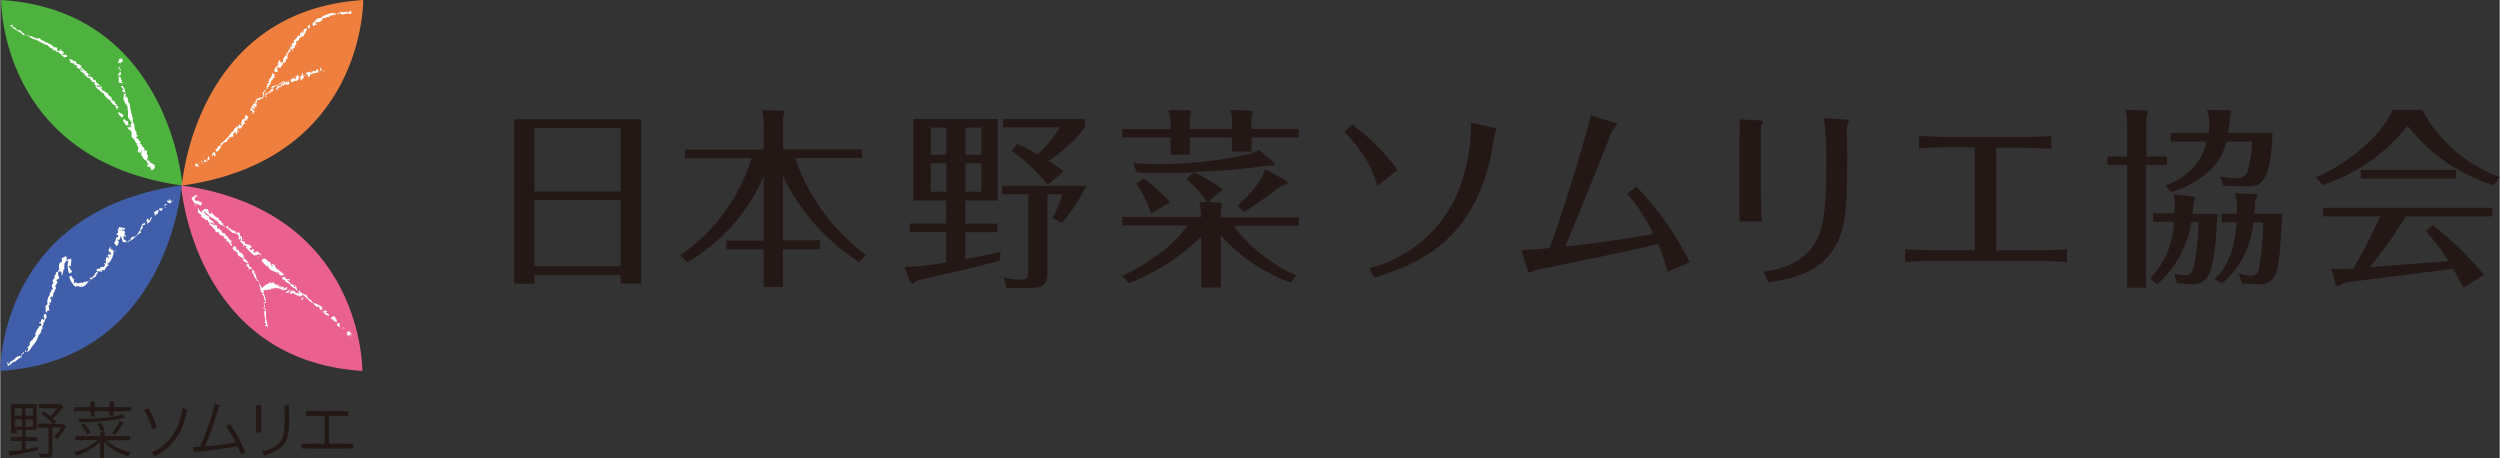 <svg xmlns="http://www.w3.org/2000/svg" width="93.35mm" height="17.12mm" viewBox="0 0 264.61 48.54"><rect x="0" y="0" width="264.61" height="48.54" fill="#333333" stroke="none"/><defs><clipPath id="a" transform="translate(-39.33 -464.61)"><path fill="none" d="M38 463.33h268.67V514H38z"/></clipPath></defs><title>logo_n1</title><g clip-path="url(#a)"><path d="M65.67 20.27h-9.12v-6.72h9.12v6.72zM54.4 12.63v17.41h2.15v-.93h9.12v.91h2.17V12.63H54.4zm11.27 15.56h-9.12v-7h9.12v7zM90.94 27.74a22 22 0 0 1-8.08-9.1v6.8h3.92v.95h-3.92v4h-2.05v-4h-3.94v-.91h3.94V18.7a19.64 19.64 0 0 1-8.06 9.06l-.77-.73a19.54 19.54 0 0 0 7.56-10.28h-7.07v-.91h8.35v-2.45a5.61 5.61 0 0 0-.16-1.73l2.13.06a.21.21 0 0 1 .2.22 1.7 1.7 0 0 1-.12.51v3.37h8.37v.91h-7.09a21.13 21.13 0 0 0 7.5 10.24zM102.19 16.39v-2.88h1.67v2.88h-1.67zm0 4.83h3.41v-8.63h-8.93v8.63h3.47v2.44h-3.86v.91h3.86v3.21a29.85 29.85 0 0 1-4.39.49l.53 1.5a.4.4 0 0 0 .24.26.55.55 0 0 0 .39-.28c.39-.1 6.52-1.5 8.88-2.15l.12-.93c-.71.16-1.62.39-3.74.75v-2.84h3.39v-.91h-3.39v-2.44zm-3.68-4.83v-2.88h1.65v2.88h-1.65zm1.65.91v3h-1.65v-3h1.65zm3.7 0v3h-1.67v-3h1.67zm8.73.83c-.41-.3-.87-.63-1.6-1.1a15.65 15.65 0 0 0 3.84-3.55v-.89h-8.66v.89h6a12.87 12.87 0 0 1-2.34 2.86c-.77-.43-1.36-.73-2.19-1.12l-.55.75a18.52 18.52 0 0 1 3.8 3.6zm-1.75 2.44h1.6a11.71 11.71 0 0 1-1.06 2.52l1 .49a16.94 16.94 0 0 0 2.58-3.9h-8.9v.89h2.78v8.1c0 .63-.08.93-.73.93a6.34 6.34 0 0 1-1.87-.24l.26 1.12h2.36c1.56 0 2-.32 2-1.71v-8.21zM129.13 21.48a.22.22 0 0 1 .22.18 3.82 3.82 0 0 1-.14.45V23h8.27v.91h-6.95a17.77 17.77 0 0 0 6.68 5.26l-.61.73a17.77 17.77 0 0 1-7.39-5v5.54h-2.07v-5.38a23 23 0 0 1-7.64 4.92l-.73-.75a23.71 23.71 0 0 0 4.41-2.74 12.34 12.34 0 0 0 2.5-2.62h-6.91v-.91h8.37a10 10 0 0 0-.2-1.56h.81a10.79 10.79 0 0 0-2.15-2.42l.71-.73c-2.92.12-4.83.08-6 0l-.39-1c.63.06 1.62.12 3 .12a42.22 42.22 0 0 0 9-1 3.61 3.61 0 0 0 1.34-.51l1.6 1.36a.18.18 0 0 1 .1.14s0 .18-.35.18a2.09 2.09 0 0 1-.39 0 68.32 68.32 0 0 1-7.9.65 23.48 23.48 0 0 1 3.11 1.85l-1.5 1.32zm-5.24-8.57a6.89 6.89 0 0 0-.22-1.24h2.15a.25.25 0 0 1 .24.16 2.25 2.25 0 0 1-.12.55v1.28h4.45v-.93a3.87 3.87 0 0 0-.16-1.1l2.13.08c.08 0 .26 0 .26.12a4.6 4.6 0 0 1-.16.57v1.26h5v.89h-5v1.5h-2.07v-1.5h-4.45v1.84h-2.05v-1.83h-5.12v-.89h5.12v-.79zm-2.05 9.71a12.63 12.63 0 0 0-1.58-3.19l.79-.55a23.16 23.16 0 0 1 2.8 2.52zm14.34-3.47a.34.34 0 0 1 .12.18c0 .12 0 .14-.41.28a1.51 1.51 0 0 0-.51.26c-1.48 1.1-1.67 1.22-3.35 2.36a2.8 2.8 0 0 0-.3.2l-.73-.63c1.38-1.38 2.64-2.68 2.88-3.9zM143.14 13.2a24.16 24.16 0 0 1 2.36 2 20.93 20.93 0 0 1 2.42 2.8l-2.13 1.69a11.06 11.06 0 0 0-1.38-3.09 16.11 16.11 0 0 0-2.11-2.66zm1.79 15.19a13.86 13.86 0 0 0 9.06-7.31 18.38 18.38 0 0 0 1.69-8.1l2.4.53a.49.49 0 0 1 .35.18 1.66 1.66 0 0 1-.14.26c-.08.1-.47 2.54-.57 3-1.81 7.41-6 10.58-12.25 12.45zM176.51 28.78a19.42 19.42 0 0 0-1-2.95c-3.62.85-7.25 1.6-10.91 2.34-.89.18-2 .41-2.21.47a2.12 2.12 0 0 1-.51.2.22.22 0 0 1-.14-.12c-.06-.1-.61-2-.71-2.28.61 0 1.28 0 3-.18 1.24-3.35 3.6-10.95 4.37-14.06l2.42.77a.51.51 0 0 1 .35.2.29.29 0 0 1-.12.18 2 2 0 0 0-.67 1.18c-1.54 3.88-3.11 7.72-4.69 11.58 4.71-.53 7.92-1.08 9.3-1.36a18.88 18.88 0 0 0-2.76-4.25l1-.73a32.07 32.07 0 0 1 5.63 8zM184.17 14.13c0-.12 0-1.16-.06-1.5l2.15.12a.52.52 0 0 1 .39.14c0 .08-.24.47-.26.57v6.72c0 .59.06 2.64.1 3.27h-2.36v-9.29zm2.5 14.65c1.5-.24 4.65-.75 5.91-4 .73-1.91.73-5.22.73-7.9a31.13 31.13 0 0 0-.24-4.37l2.32.14a.37.37 0 0 1 .32.14c0 .08-.16.43-.18.53-.06.26 0 2.36 0 2.74 0 5.48 0 8.45-1.71 10.71s-4.18 2.7-6.62 3.13zM209.03 15.59h-2.6q-1.65 0-3.29.12v-1.32c1.14.08 3 .12 3.29.12h7.43s1.91 0 3.29-.12v1.36c-1.24-.08-3.29-.12-3.31-.12h-2.54V26.5h4.27c.06 0 1.75 0 3.23-.12v1.36c-.91-.08-3-.12-3.21-.12h-10.74s-1.67 0-3.19.12v-1.36c.91.08 3 .12 3.17.12h4.2V15.59zM229.37 16.57v.89h-2.2v13h-2v-13h-2.09v-.89h2.09v-3.39a9.78 9.78 0 0 0-.16-1.56l2.05.06c.12 0 .3 0 .3.18a2.19 2.19 0 0 1-.16.53v4.18h2.19zm2.68 4.21l.22.06a.2.2 0 0 1 .12.16.92.92 0 0 1-.18.34c0 .2-.1 1.12-.12 1.3h2.64c-.08 1.54-.22 4.79-.83 6.26a1.92 1.92 0 0 1-2.13 1.18l-1.34-.08-.26-1a6 6 0 0 0 1.16.14c.35 0 .63-.1.87-.85a23.11 23.11 0 0 0 .51-4.77h-.75a10.92 10.92 0 0 1-3.62 6.58l-.75-.61a9.09 9.09 0 0 0 2.54-6h-2.21v-.91h2.28v-1a3 3 0 0 0-.14-1zm3.88-9.12c.24.08.26.08.26.18a2.11 2.11 0 0 1-.14.43c0 .49-.06.91-.2 1.79h4.71c-.22 5.65-1.4 5.73-2.95 5.67l-2.27-.06-.35-1a8.25 8.25 0 0 0 1.71.18 1.1 1.1 0 0 0 1.3-1.06 12.47 12.47 0 0 0 .41-2.8h-2.74a6.07 6.07 0 0 1-1.83 3.13 10 10 0 0 1-4 2.21l-.65-.67c3.49-1.34 4.08-3.51 4.39-4.67h-3.8v-.91h4a7 7 0 0 0 .08-1 4.18 4.18 0 0 0-.24-1.44zm-1.5 17.88c1.69-1.58 2.13-3.68 2.32-6h-1.58v-.91h1.62a8.59 8.59 0 0 0-.18-2.17l2 .08c.08 0 .35 0 .35.2a.88.88 0 0 1-.22.41c0 .33-.08 1.14-.1 1.48h2.95c-.24 4.43-.35 6.09-1 6.91a2 2 0 0 1-1.79.53l-1.46-.06-.37-1.06a5 5 0 0 0 1.3.24.79.79 0 0 0 .85-.77 30.47 30.47 0 0 0 .45-4.87h-1.06a9.31 9.31 0 0 1-3.31 6.46zM257.54 23.82a36.73 36.73 0 0 1 5.4 5.26l-2.17 1.38c-.53-1-.79-1.46-1.1-2-5.22.67-5.79.75-10.93 1.38l-.51.08a4.82 4.82 0 0 1-.77.34.38.38 0 0 1-.2-.14l-.49-1.69a6.06 6.06 0 0 0 1.16.06c.47 0 .69 0 1.2-.06a53.48 53.48 0 0 0 2.8-5.52h-6V22h17.9v.91h-9.16a50.18 50.18 0 0 1-3.82 5.38l8.35-.65a22.89 22.89 0 0 0-2.42-3.17zm-1.14-12.19a15.26 15.26 0 0 0 8.21 7.11l-.65.87a18.51 18.51 0 0 1-9.1-6.3 19 19 0 0 1-9 6.28l-.69-.81c3.6-1.6 6.87-4.43 8.14-7.15h3zm3.56 6.36v.91H249.9v-.91h10.06zM6.67 43.1l-.32.38a6 6 0 0 1-.8.83l.37.34-.25.24h.56a3.26 3.26 0 0 0 .5 0l.22.27a6.39 6.39 0 0 1-.94 1.32 1.31 1.31 0 0 0-.33-.23 3.78 3.78 0 0 0 .77-1h-.93v2.68c0 .38-.16.49-.71.49h-.62a1.65 1.65 0 0 0-.1-.45 4.72 4.72 0 0 0 .76.09c.21 0 .26 0 .26-.15v-2.63h-.56a3.83 3.83 0 0 0-.57 0v-.44a3.2 3.2 0 0 0 .57 0h1.06a6 6 0 0 0-1.29-1l.26-.28c.34.23.47.33.7.51a5.67 5.67 0 0 0 .82-.85H4.67a3.49 3.49 0 0 0-.57 0v-.44a3.33 3.33 0 0 0 .6 0h1.23a2.58 2.58 0 0 0 .5 0zm-4 2.09h.79v-.8h-.79v.84zm0-1.19h.79v-.79h-.79V44zm-1.14 1.19h.76v-.8h-.76v.84zm0-.84V44h.76v-.79h-.76V44zm0-.79l.22 2.32a4.32 4.32 0 0 0-.61 0 5.61 5.61 0 0 0 0-.63v-1.86a5.24 5.24 0 0 0 0-.61 5.17 5.17 0 0 0 .62 0h1.49a3.92 3.92 0 0 0 .6 0v2.12a6 6 0 0 0 0 .62 4 4 0 0 0-.59 0h-.59v.75h.67a3.2 3.2 0 0 0 .58 0v.43a3.39 3.39 0 0 0-.58 0h-.67v.88c.42-.08.68-.13 1.29-.27v.36c-1 .23-1.57.34-2.46.48a4.65 4.65 0 0 0-.51.11l-.1-.47a8.25 8.25 0 0 0 1.39-.15v-.94h-.61a3.38 3.38 0 0 0-.58 0v-.43a3.11 3.11 0 0 0 .58 0h.67v-.75h-.59zM13.04 44.74a8.55 8.55 0 0 1-.9 1.32l-.34-.18a4.61 4.61 0 0 0 .84-1.33zm-2.45 0a4.6 4.6 0 0 1 .49.82l-.36.17a3.09 3.09 0 0 0-.48-.85zM9.2 46.01a3.25 3.25 0 0 0-.67-1l.36-.17a4.55 4.55 0 0 1 .66.95zm4-1.79a15.15 15.15 0 0 1-2.05.34 25.22 25.22 0 0 1-2.75.15 1.16 1.16 0 0 0-.19-.38c1.21 0 2 0 2.7-.1a8.46 8.46 0 0 0 2-.37zm-3.66-1.29a2.67 2.67 0 0 0 0-.42h.48a2.63 2.63 0 0 0 0 .42v.17h1.55v-.17a3.15 3.15 0 0 0 0-.42h.47a2.45 2.45 0 0 0 0 .42v.17h1.06a5.76 5.76 0 0 0 .74 0v.44a5.08 5.08 0 0 0-.74 0h-1.12v.05a2.82 2.82 0 0 0 0 .41h-.44a2.59 2.59 0 0 0 0-.41v-.05H10v.15a2.91 2.91 0 0 0 0 .41h-.44a2.52 2.52 0 0 0 0-.41v-.15h-1a5.07 5.07 0 0 0-.74 0v-.44a5.7 5.7 0 0 0 .74 0h1v-.17zm-.87 3.68a6 6 0 0 0-.73 0v-.44a5.73 5.73 0 0 0 .74 0h1.91a2.25 2.25 0 0 0 0-.43h.47a1.9 1.9 0 0 0 0 .43H13a5.88 5.88 0 0 0 .75 0v.44a6.21 6.21 0 0 0-.75 0h-1.78a5.65 5.65 0 0 0 2.62 1.29 1.71 1.71 0 0 0-.27.4 6.49 6.49 0 0 1-1.58-.69 5.2 5.2 0 0 1-1-.81v1.02a3.61 3.61 0 0 0 0 .7h-.44a4.07 4.07 0 0 0 0-.7v-.43-.62a4.67 4.67 0 0 1-1 .81 6.48 6.48 0 0 1-1.49.66 1.19 1.19 0 0 0-.29-.38 5.7 5.7 0 0 0 2.55-1.28H8.67zM19.81 43.39a3.7 3.7 0 0 0-.17.63 6.57 6.57 0 0 1-1.52 3 5.85 5.85 0 0 1-1.77 1.29 1.12 1.12 0 0 0-.35-.4 4.89 4.89 0 0 0 1.75-1.21 6 6 0 0 0 1.43-2.94 3.1 3.1 0 0 0 .08-.55zm-4.14-.16a8.07 8.07 0 0 1 .89 2l-.49.21a7.59 7.59 0 0 0-.87-2.06zM23.24 42.89a2.59 2.59 0 0 0-.18.48 36.8 36.8 0 0 1-1.39 3.89c.88-.06 2.45-.27 3.23-.42a12.8 12.8 0 0 0-1-1.72l.41-.23a17.22 17.22 0 0 1 1.65 3l-.46.25a8.84 8.84 0 0 0-.39-.9 40.44 40.44 0 0 1-4.08.55l-.56.07-.07-.55h.75a25 25 0 0 0 1-2.63 12.55 12.55 0 0 0 .53-1.91zM30.57 42.9a2.87 2.87 0 0 0 0 .58v.79a7.49 7.49 0 0 1-.17 2 2.51 2.51 0 0 1-1.26 1.47 5 5 0 0 1-1.21.48 1.38 1.38 0 0 0-.26-.43 3.92 3.92 0 0 0 1.26-.45 2 2 0 0 0 1.06-1.4 8.24 8.24 0 0 0 .09-1.69v-.76a3.73 3.73 0 0 0 0-.58h.49zm-2.94 0a3.63 3.63 0 0 0 0 .55v1.79a3.47 3.47 0 0 0 0 .55h-.55a4.28 4.28 0 0 0 0-.56v-1.77a4.21 4.21 0 0 0 0-.56h.59zM34.8 46.97h1.78a4.8 4.8 0 0 0 .78 0v.52a6.51 6.51 0 0 0-.77 0h-3.92a6.42 6.42 0 0 0-.77 0v-.52a4.8 4.8 0 0 0 .77 0h1.66v-2.94h-1.18a6.35 6.35 0 0 0-.77 0v-.51a5.13 5.13 0 0 0 .78 0h2.91a5.13 5.13 0 0 0 .78 0v.51a6.37 6.37 0 0 0-.77 0H34.8v2.94z" fill="#231815"/><path d="M.09 0c17.85 1.13 19.2 19.65 19.2 19.65C-.14 16.94.09 0 .09 0" fill="#4eb23e"/><path d="M38.42 0c-17.85 1.13-19.2 19.65-19.2 19.65C38.65 16.94 38.42 0 38.42 0" fill="#ef7f3e"/><path d="M38.33 39.27c-17.85-1.13-19.2-19.65-19.2-19.65 19.42 2.71 19.2 19.65 19.2 19.65" fill="#ea608e"/><path d="M0 39.27c17.85-1.13 19.2-19.65 19.2-19.65C-.23 22.33 0 39.27 0 39.27" fill="#405eaa"/><path fill="#fff" d="M34.5 7.48h-.02l-.01.01.03-.01M34.41 7.39v.06-.05zM34.38 7.49zM34.35 7.5v-.02l-.02.03.02-.01M34.27 7.5zM34.23 7.52l.03-.01.01-.03h.04l-.03-.02-.05.06M34.27 7.5zM34.31 7.51l.01-.01-.01-.01v.02M34.16 7.53l.05-.02-.05-.04-.03.02.03.04M34.09 7.46zM33.95 7.54h.19H34zM33.94 7.51l-.01-.01.01.02v-.01M33.87 7.56h-.07a.08.08 0 0 0-.09 0h.16zM33.93 7.55zM33.77 7.53zM33.79 7.57h-.03l.02.01.01-.01M32.81 7.69H33.12l.4-.06h.15a.36.36 0 0 0 .06 0 1.36 1.36 0 0 0-.25.08.2.2 0 0 1-.16 0H32.91l-.05.05M32.9 7.66l.01-.01h-.01v.01M32.81 7.69zM33.03 7.71h-.01.01M33.05 7.63zM33.28 7.61zM32.86 7.66l-.02.02h-.01l.03-.02M32.33 7.92h.1a.32.32 0 0 1 0-.06l.16-.09s0-.06.05-.07h.08v-.05h-.05a.15.15 0 0 0-.12 0h-.16.05zM32.67 7.75zM32.17 7.94s-.13.07-.09.1l.26-.09h-.09zM32.26 7.9l-.01.01.02-.01h-.01M32.27 7.96zM31.99 7.99l-.03.01h.02l.01-.01M31.82 8.13l.1-.04-.02-.05-.03.04-.06.02.01.03M31.67 8.1a.39.39 0 0 1-.09 0h-.07a.73.73 0 0 0-.11 0h-.13l-.14.07s.06 0 0 0h-.06v.06l.2-.09.34-.12a.22.22 0 0 1 .13 0h-.12M31.76 8.13zM30.91 8.39zM31.82 8.05h-.01v.01l.01-.01M30.76 8.39zM30.36 8.57zM29.43 8.96l-.07.05s-.05 0 0 0h.06l.06-.06V8.9c0 .07.08-.05.14 0l.09-.05a.41.41 0 0 0 .09-.08h.07a.29.29 0 0 0 .08-.06l-.05.06.13-.06.1-.05.11-.05h.1a.07.07 0 0 1 0-.06l-.06.06h.09l.06-.05.22-.1-.07.07a.3.3 0 0 1-.1 0v.05h-.04a.21.21 0 0 1-.08 0v.05h-.4a.1.1 0 0 0-.11.07h-.05a.32.32 0 0 0-.13.08h.09-.09a.52.52 0 0 1-.15.05"/><path fill="#fff" d="M29.84 8.8l-.03-.01.01.02.02-.01M29.82 8.81l-.01.01.01-.01M29.34 9zM29.31 9.02h.01-.01M28.67 9.3s-.07 0 0 .05l.39-.17a.26.26 0 0 0 .14-.08.15.15 0 0 1 .09 0h.06a.15.15 0 0 0 .1-.06h-.09-.06a.43.43 0 0 1-.1 0 .26.26 0 0 0-.16.06H28.83zM28.48 9.4l.01-.03-.02.04.03-.01h-.02M28.2 9.5l.16-.05s.06 0 0 0 0 0-.06.05h-.07a.18.18 0 0 1-.13.06z"/><path fill="#fff" d="M28.19 9.53l.01-.01-.03.01h.02"/><path d="M2.84 3.72a2.21 2.21 0 0 1-.32.07 2.77 2.77 0 0 0-.88-.61.09.09 0 0 0 .07 0 1.78 1.78 0 0 1-.69-.51h.07a.24.24 0 0 0 .25-.05.19.19 0 0 1 0 .15.09.09 0 0 0-.1 0v.05s.07.06.1.07a1.22 1.22 0 0 0 .2 0s.17.22.2.25.33.07.44.14l.05.1a2 2 0 0 0 .34.2.34.34 0 0 0-.05.17.3.3 0 0 0 .18 0 .24.24 0 0 1 .22-.07v.07a.13.13 0 0 1 .12.07.26.26 0 0 1 .15 0 .23.23 0 0 0 0 .1.64.64 0 0 1-.25-.1.23.23 0 0 1 0-.12" fill="#fff" fill-rule="evenodd"/><path d="M2.25 3.39v-.1H2.2v.07h.12zM3.33 3.81a.11.11 0 0 1 .05.07.16.16 0 0 0-.1.15.19.19 0 0 1-.14-.1 1.72 1.72 0 0 0 .19-.12" fill="#fff" fill-rule="evenodd"/><path d="M5.97 5.04h.07a.25.25 0 0 0 0 .15h.13-.15v.2a1.44 1.44 0 0 0 .17 0 .32.32 0 0 0 .15-.07.6.6 0 0 1 0-.1h.12a.58.58 0 0 0 0 .17.43.43 0 0 1 .27.17.21.21 0 0 1 0 .1h-.17a.19.19 0 0 1 0 .15.91.91 0 0 1 .44 0 .52.52 0 0 1 .1.15.33.33 0 0 1-.32.1 1 1 0 0 1-.32-.25.1.1 0 0 0 0-.07.26.26 0 0 1-.2-.1h.05a.74.74 0 0 0-.15-.12.76.76 0 0 0-.19 0 .4.4 0 0 0-.1-.15c-.15-.06-.25 0-.32-.1l.1-.1a.7.7 0 0 1-.61-.37 2.85 2.85 0 0 0-.37-.12c-.3-.15-.62-.35-.93-.49a.83.83 0 0 1-.56-.29.6.6 0 0 1 .51.14c.1 0 .15-.09.22 0a.54.54 0 0 1-.12.07h.15a.27.27 0 0 1 .22-.07 1 1 0 0 0 .39.29v-.07a.68.68 0 0 0 .42.27.18.18 0 0 1 .12 0v.07s.29.11.42.2a3 3 0 0 0 .25.27.14.14 0 0 0 0-.1M7.35 6a.1.1 0 0 1 .09.1v-.07M7.3 6.04zM12.91 6.12v.12a.15.15 0 0 1 0-.12M9.09 7.47a.51.51 0 0 0 0 .22h.13a1.5 1.5 0 0 0 .17.22.32.32 0 0 0 .12-.07v.15a.48.48 0 0 0-.24-.08.73.73 0 0 0 0 .17 1.39 1.39 0 0 1 .42.08.48.48 0 0 1 .15.3.57.57 0 0 1 .22 0c.08.09.09.25.17.34a.9.9 0 0 1 .27.15.08.08 0 0 0-.05.07 3.93 3.93 0 0 0 .34.2v.07a.17.17 0 0 0-.12 0 .14.14 0 0 0 0-.1 2.44 2.44 0 0 1-.32-.12.26.26 0 0 0-.12-.1.34.34 0 0 0 0 .13 2.09 2.09 0 0 1-.27-.15.35.35 0 0 0 0-.24.19.19 0 0 0-.15-.08.12.12 0 0 1-.12.08v-.17c0-.05-.13 0-.17-.1s0 0 .07 0a.77.77 0 0 0-.17-.2c-.19.13-.24-.18-.39-.25a.19.19 0 0 0-.1 0 .3.3 0 0 1 0-.2c-.2 0-.24-.21-.44-.24v-.2a2.17 2.17 0 0 1-.42-.25l.07-.2a.89.89 0 0 1-.31 0v-.07s.12 0 .05-.05 0 0-.08-.07a.72.72 0 0 1-.39-.1.54.54 0 0 1 0-.22h-.12V6.3a.4.4 0 0 1 .24 0 1.92 1.92 0 0 0 .49.22c0 .33.27.23.47.37l.12.17a.31.31 0 0 1-.17.17 2.8 2.8 0 0 0 .34.35v-.07a1.08 1.08 0 0 1-.24-.32h.07a.11.11 0 0 1 .07 0 1.19 1.19 0 0 0 .51.44M12.47 6.68v-.2h.12a.09.09 0 0 0 0-.07.16.16 0 0 1 0-.18H12.74s0-.05.07-.08a.92.92 0 0 1 .17.35.68.68 0 0 0-.27.17v.05a.21.21 0 0 1-.07-.07.28.28 0 0 1-.12 0M12.67 6.39v.07-.07zM12.67 6.85c.1 0 .12 0 .15.1l-.1-.1M12.67 6.98c.06 0 0 0 0 0M12.59 7.32h-.07a1 1 0 0 1 0-.17.5.5 0 0 1 .14-.1.77.77 0 0 0-.05.24" fill="#fff" fill-rule="evenodd"/><path d="M12.59 7.32a.24.24 0 0 1 .2.05.17.17 0 0 1 0 .1.28.28 0 0 1-.2-.17M12.67 7.54a.66.66 0 0 1 .12.32.26.26 0 0 1-.27.12 1.36 1.36 0 0 0-.07-.17c.18 0 .17-.12.22-.27M12.59 8.1h.1a1.53 1.53 0 0 0 .17.39c-.05-.08 0-.09-.12-.12a.37.37 0 0 1 .15.22.11.11 0 0 0-.12 0 .49.49 0 0 1 .22.24 2.78 2.78 0 0 0-.39-.08l-.07-.1a2.64 2.64 0 0 0 0-.46h.07v-.05a.11.11 0 0 1-.1-.1h.07M12.98 8.98h.07V8.9M13.01 9.5v-.11a.38.38 0 0 1-.22-.25.29.29 0 0 1 .17-.05 2.86 2.86 0 0 0 .22.37.68.68 0 0 1 0 .22c.05.06.1 0 .08.1h-.08V9.7a.42.42 0 0 1 0 .08c-.07 0-.06.08-.1 0a.32.32 0 0 1-.19-.37.24.24 0 0 0 0 .14.3.3 0 0 1 .17 0M10.56 9.23a.12.12 0 0 1 0-.07c.11.08.11.23.11.23s.08 0 .12.08 0 .08 0 .14a.49.49 0 0 1 .25 0v.1l.32.15h-.05.1a.4.4 0 0 0 0 .17 2.93 2.93 0 0 0 .37.27.24.24 0 0 0 0 .17.12.12 0 0 1 0 .12c.07.06.21 0 .29.1s.07.1.1.15a.17.17 0 0 0 0 .14h.12c.05.07 0 .2.1.27s.11 0 .12 0v.15h.07a.74.74 0 0 1-.19 0c0 .09.06.18 0 .22-.09-.1-.13-.23-.22-.32a.22.22 0 0 0 .07-.12.76.76 0 0 1-.34-.15h.07a.72.72 0 0 1-.27-.29h.27l.12.12a.58.58 0 0 0-.42-.1v-.12a1.6 1.6 0 0 1-.71-.68c.06 0 0 0 0-.05a1.9 1.9 0 0 1-.44-.31h.07a1.31 1.31 0 0 1-.54-.51h.12a.63.63 0 0 0 .29.12M13.1 9.92a.51.51 0 0 0 .24 0c0 .06-.08.07-.1.13a.4.4 0 0 1 0 .24h.07l.13-.07c0 .22.12.28.12.54a.52.52 0 0 0-.05-.07.31.31 0 0 0 0 .15c.11 0 .15 0 .17.15a2.83 2.83 0 0 1 .1.61c.08.29.16.64.25.93v.37s.14.23.17.35a1.77 1.77 0 0 1 0 .27 1.13 1.13 0 0 0 .25.51.6.6 0 0 0-.07.15.42.42 0 0 1 .17.29h-.19a.37.37 0 0 0 0 .1.59.59 0 0 1 .37.37.2.2 0 0 0 .1 0v.22a.13.13 0 0 0 0 .12.28.28 0 0 1 .15 0v.17a1 1 0 0 1 .34.37.1.1 0 0 0-.1 0v.07a.48.48 0 0 1 .15.13.55.55 0 0 1 0-.12h.05c.09 0 .09 0 .1.15s0 .23 0 .34a.14.14 0 0 1 .12.12.7.7 0 0 0-.05.34h-.1a.33.33 0 0 1 .15.2.25.25 0 0 1 .24 0 .24.24 0 0 0-.07.12.08.08 0 0 0-.07 0 1.5 1.5 0 0 1 .61.34.77.77 0 0 0 0 .3 2.84 2.84 0 0 0-.24.2H16a.49.49 0 0 0-.08-.17v-.07a.7.7 0 0 0-.07-.17.61.61 0 0 0-.07.15h-.05a.11.11 0 0 1 0-.05.12.12 0 0 0 .1-.1.5.5 0 0 1-.22.07.55.55 0 0 0-.27-.32v.04h.12l.1.17a.15.15 0 0 1 .12-.12.36.36 0 0 1 0-.12h-.1a.46.46 0 0 0-.32-.42s0 .1 0 0c-.07 0-.29-.46-.39-.57a.4.4 0 0 0 .08-.37h-.28a.13.13 0 1 1 0 .17c-.26-.19 0-.34-.07-.57a.9.9 0 0 1-.17-.32c.08 0 .06.05.1 0a.61.61 0 0 1-.24-.22v-.05c-.09-.24-.36-.37-.44-.61a.38.38 0 0 0 .1-.17.09.09 0 0 1-.1 0 .42.42 0 0 0 .07-.22h-.07a.53.53 0 0 0-.15-.24h-.1a1.73 1.73 0 0 1-.17-.37 2 2 0 0 1-.46-.66.38.38 0 0 0 .17-.12.72.72 0 0 0 .1.15.82.82 0 0 0 .32.12.32.32 0 0 0 .07.39h-.11c0-.06 0 0-.1 0v.15l.25.15a.34.34 0 0 0 0 .1.48.48 0 0 0 0-.15.12.12 0 0 1 0-.1c0-.06 0 0 .05 0v.07a.36.36 0 0 0 .22-.12h-.2a1.16 1.16 0 0 0 .17-.49h-.2a.16.16 0 0 0 .07-.15h-.11v-.17a.13.13 0 0 1-.12 0 1.93 1.93 0 0 1 0-.71 1.87 1.87 0 0 0-.12-.32c.09 0 .06 0 .1-.05a2.3 2.3 0 0 1-.12-.27 2.19 2.19 0 0 1-.42-.88.17.17 0 0 1 0 .1h.07v-.22z" fill="#fff" fill-rule="evenodd"/><path d="M12.44 11.9h.2v.05a.69.69 0 0 1 .42.27 2 2 0 0 0-.15.24 1.11 1.11 0 0 1-.44-.49v-.12M13.4 12.25h.1a.11.11 0 0 1-.1 0M13.79 13.47a1 1 0 0 0 .34.54.77.77 0 0 1 0-.31h-.07a.11.11 0 0 1-.07 0 .32.32 0 0 0-.2-.25M15.24 16.31l-.25.05a.13.13 0 0 0 .14.07.19.19 0 0 1 .17 0v-.17a.61.61 0 0 0-.15-.12.16.16 0 0 1 0 .12M15.67 16.75a.1.1 0 0 1 .07 0h-.05v-.08z" fill="#fff" fill-rule="evenodd"/><path fill="#fff" d="M15.7 16.8h.05v.05h-.05z"/><path d="M15.24 16.9h.07-.07M15.41 17.34h.07-.07v-.05zM15.85 17.49l.07.05a.09.09 0 0 0-.07-.05M16.15 17.56a.1.1 0 0 1 0-.07zM15.67 17.54v.08-.05M37.06 1.48h-.12v-.09a.17.17 0 0 0 0-.1h-.03a.42.42 0 0 1-.1.18.76.76 0 0 0-.52.08.7.7 0 0 1 0-.18.45.45 0 0 0 0 .15h-.25v-.18h-.08a.8.8 0 0 0-.1.2.19.19 0 0 0-.08-.07.44.44 0 0 0-.15 0 .16.16 0 0 1 0-.07.29.29 0 0 1 .12 0 .44.44 0 0 0 .13 0c.07-.08 0-.13.18-.15a1.35 1.35 0 0 0 .62 0v.1a1.22 1.22 0 0 1 .47-.18c.07 0 0 0 .05.07a.24.24 0 0 0-.05.25M35.5 1.39a.49.49 0 0 1 0 .22h-.1a.8.8 0 0 0 0-.2h.07M35.35 1.39a.56.56 0 0 1 0 .15 1.12 1.12 0 0 0-.15.08h-.22a.34.34 0 0 1-.1.13c0-.11.05-.13 0-.18a.24.24 0 0 1-.15.25 1.76 1.76 0 0 1-.3 0v.1h-.25s-.08 0-.1.07.07.07 0 .15 0-.1 0 0a2.21 2.21 0 0 1-.3.2 1.39 1.39 0 0 1-.2 0v.08a1.49 1.49 0 0 0-.18-.12.22.22 0 0 0 0 .22h.1v.05a.22.22 0 0 0 0 .08l-.15-.05a.22.22 0 0 1-.25.15v-.18s-.06.05-.1 0a.51.51 0 0 0 .08-.15v.07h.05c0-.09 0-.11.07-.2h.12a1.05 1.05 0 0 1 .1-.25l.05.07a.78.78 0 0 1 .07-.13c.07-.05.3-.05.4-.1s.12-.11.18-.15a3.18 3.18 0 0 1 1.24-.37M32.62 3.04a.72.72 0 0 1-.07-.3.54.54 0 0 0 .22-.15 2.89 2.89 0 0 1 0 .35.35.35 0 0 1-.17.1M31.72 3.71a1.67 1.67 0 0 1 .07-.27h.1a.64.64 0 0 0 .13.1.33.33 0 0 1 0-.25.25.25 0 0 0 .12.08.69.69 0 0 1 0-.32h.07a.13.13 0 0 0 .15 0c0-.07 0-.06.07-.1a.53.53 0 0 1 0 .28.54.54 0 0 0-.15.3h-.06a.54.54 0 0 1-.17.34.16.16 0 0 1-.1 0l-.12-.15a.26.26 0 0 1-.15.05h.1zM32.62 3.14h.07-.07z" fill="#fff" fill-rule="evenodd"/><path d="M31.67 4.28a1 1 0 0 1-.17-.05v.17a.14.14 0 0 1-.07 0c0-.08 0-.05-.1-.07a.42.42 0 0 0 0 .15.52.52 0 0 1 0 .25.43.43 0 0 0-.18.15.13.13 0 0 1 .05.13.91.91 0 0 1-.22.12 1.07 1.07 0 0 1 0 .22h-.12a.81.81 0 0 1 0 .27.13.13 0 0 1 0-.07 1.27 1.27 0 0 0 .07-.37h-.26a.53.53 0 0 0 0-.27.29.29 0 0 0 .25 0v-.07a.22.22 0 0 1-.12-.12.2.2 0 0 0 .15-.18.17.17 0 0 0 .12 0c0-.06 0-.06.05-.12a.12.12 0 0 1-.05-.13 1.88 1.88 0 0 0 .5-.57h.08c-.08 0 0 0 0 .13a.32.32 0 0 1 .25-.15.21.21 0 0 1 0 .18 1.77 1.77 0 0 0-.27.22v.1z" fill="#fff" fill-rule="evenodd"/><path d="M30.61 5.39h.06v.08a.29.29 0 0 0-.15.17l-.13.05c.1.11 0 .17 0 .25s.08.16 0 .22v.1a.23.23 0 0 0-.15 0 .68.68 0 0 0 0 .3 1.45 1.45 0 0 0-.3.13.42.42 0 0 1-.07-.13c.15-.07.06-.23.1-.35a1.08 1.08 0 0 1 .25-.32h.05a.65.65 0 0 1 .1-.35 1 1 0 0 1 .1.05.5.5 0 0 1 .22-.45.36.36 0 0 1 0 .27" fill="#fff" fill-rule="evenodd"/><path d="M29.86 6.66h.07v.05a.23.23 0 0 1 0 .13h-.17v.07h.07a.12.12 0 0 1 0 .07.24.24 0 0 0-.15.17.09.09 0 0 1 0 .05 1 1 0 0 0-.18 0l-.12-.17-.12.07a.17.17 0 0 1 .1.17.09.09 0 0 0-.07 0 .62.62 0 0 1 .07.35 1.45 1.45 0 0 1-.35-.05.87.87 0 0 1 .45-.72.51.51 0 0 1-.1-.25h.1a.56.56 0 0 1 .1-.25.67.67 0 0 1 .13.3l.07.05v-.18zM33.86 7.16a.32.32 0 0 1 .13.15.22.22 0 0 0 0 .18h-.05c-.07-.05 0 0-.07 0a.49.49 0 0 1 0-.33M32.77 7.73h.1a.16.16 0 0 1 .05-.2.68.68 0 0 1 .12.17.31.31 0 0 1 .07-.22.63.63 0 0 0 .25.07.59.59 0 0 1 .2-.25 1.42 1.42 0 0 1 .05.2v-.07a.19.19 0 0 1 0-.12h.05V7.46a.24.24 0 0 1 0 .2h.01a.65.65 0 0 1-.05-.12c0 .13 0 0-.08.13a2.43 2.43 0 0 1-.37.1h-.16a.55.55 0 0 1 0 .1h-.22a.26.26 0 0 0 0-.12.38.38 0 0 1 0 .22.26.26 0 0 1 0-.12v.22a.62.62 0 0 1-.22.1 1.81 1.81 0 0 0-.07-.35.25.25 0 0 0 .1-.12.44.44 0 0 0 0 .15v-.2h.22a.33.33 0 0 0 .05.13.37.37 0 0 1 .07-.27.45.45 0 0 1 0 .22M34.03 7.39a.43.43 0 0 0 .22.22h.05a.56.56 0 0 1 0-.2 1 1 0 0 0 0 .2h.05a.09.09 0 0 0 0 .05c0-.08 0-.06-.1-.08l-.07.08a.21.21 0 0 0 0-.12h-.08a.33.33 0 0 0-.07-.18v-.1M34.16 7.56v-.12.13zM31.92 8.39a.25.25 0 0 1 0 .1c-.12 0-.08.06-.12 0a.9.9 0 0 1 0-.47c.12 0 .08-.06.17 0l-.05-.24c.06 0 0 0 .1-.08 0 .08.09.47.12.57a.39.39 0 0 1-.25.07M28.75 7.78a1.09 1.09 0 0 1 .3.07.1.1 0 0 1 0 .07.2.2 0 0 0-.07.07.43.43 0 0 1 .07.22l-.1.07h-.07a.26.26 0 0 1-.07.13.32.32 0 0 0 0-.12.19.19 0 0 0 0 .1.14.14 0 0 1 0 .1.11.11 0 0 0-.08 0h-.06a1.37 1.37 0 0 1 .17 0 .51.51 0 0 1-.12 0 4.13 4.13 0 0 0-.15.5.15.15 0 0 0-.12 0 .09.09 0 0 0 0 .07.18.18 0 0 0 0 .13.57.57 0 0 1-.15 0v.2h-.1a.09.09 0 0 0 0-.07 2.33 2.33 0 0 1-.22.22.5.5 0 0 0 .22.1c-.06 0-.19 0-.25.08a1.78 1.78 0 0 1-.1.52h-.12a.27.27 0 0 0 0-.12.18.18 0 0 0 0 .1h.12a.41.41 0 0 1 0 .17 1.84 1.84 0 0 1-.3.07c0 .1 0 .1-.1.1a.3.3 0 0 1-.25 0 .18.18 0 0 0 0 .1h-.08a.35.35 0 0 1 .12.23.17.17 0 0 0-.13-.08v.08a1.13 1.13 0 0 1 0 .44h-.17c0-.08 0-.1-.1-.12v.15h.12c0 .08.05.06 0 .1l-.08.07a1.56 1.56 0 0 1-.2-.12.49.49 0 0 0 0 .15.33.33 0 0 0 .2.07.17.17 0 0 0-.1 0l.15.15a.45.45 0 0 0-.12.28h-.1v-.05a.21.21 0 0 1 0-.1l.07-.07a.14.14 0 0 1-.15-.12c-.14 0-.18 0-.17-.22s0 .1 0 .05a1.72 1.72 0 0 0 .25-.4c.07-.1.18-.18.25-.3a.32.32 0 0 0 .1.13v-.05a.1.1 0 0 0 0-.09.16.16 0 0 0-.1 0v-.12h.07a2 2 0 0 1 .2-.35.23.23 0 0 0 .22.07v-.07h-.07a.28.28 0 0 0 .07-.1l.17.1a1.22 1.22 0 0 0 .15-.12 2.3 2.3 0 0 0 .08-.32c-.09 0-.07 0-.1-.08a1.83 1.83 0 0 0 .57-1.07.21.21 0 0 0 .18 0c-.06 0 0 0-.05-.1a.1.1 0 0 0 .12 0h.05-.3a.12.12 0 0 1 0-.07h.15a.27.27 0 0 1 0-.1.86.86 0 0 0 0-.12l.12-.13a1.21 1.21 0 0 0 .22-.56M31.45 7.95a.58.58 0 0 1 .13.17.34.34 0 0 1 .1.17h-.01l-.1-.1a.45.45 0 0 1 0 .22.61.61 0 0 0-.22.22c0-.06 0-.09-.1-.07h-.17v.07a.61.61 0 0 0-.25.1.46.46 0 0 1-.05-.37.49.49 0 0 1 .12.15.47.47 0 0 1-.07-.15.64.64 0 0 0 .17-.1c.06.09 0 0 .1 0a.37.37 0 0 0 .12.15 1.08 1.08 0 0 0 .15-.42" fill="#fff" fill-rule="evenodd"/><path fill="#fff" d="M31.99 8.03h.03v.05h-.03z"/><path d="M31.48 8.13a.13.13 0 0 0 0 .08v-.08zM31.87 8.28a.1.1 0 0 0 0 .07v-.07zM30.33 8.92a1 1 0 0 1-.25 0c0 .1 0 .1-.1.13a.17.17 0 0 0-.12-.08.27.27 0 0 1 0 .13h-.1a.18.18 0 0 1 0 .1.56.56 0 0 0-.22.1.26.26 0 0 0 0-.15h-.08v.05c.09.05.05 0 0 .17 0-.09 0 0-.1 0s0 .17 0 .22a.12.12 0 0 0-.1-.1v.13a.58.58 0 0 1-.05-.3h.08a.63.63 0 0 0 0-.15l.07.07a.48.48 0 0 1 0-.17 1.14 1.14 0 0 0 .32 0 .14.14 0 0 0 .05.15.49.49 0 0 1 0-.22.42.42 0 0 1 0-.1h.1v-.08h.07a.61.61 0 0 1 0 .22v-.17h.08a1 1 0 0 0 0-.22h.1a.11.11 0 0 0 0 .07.3.3 0 0 1 .07 0 .73.73 0 0 1 .1.15v-.22a.19.19 0 0 1 .13 0c0 .05.05.17.1.22a.34.34 0 0 1 0-.3.49.49 0 0 1 .13.37.56.56 0 0 0-.35.07v-.15a.11.11 0 0 0 0 .05.25.25 0 0 0 0 .15M28.15 10.14a.15.15 0 0 0 0-.07.59.59 0 0 1 0 .22h-.1v-.1c-.06-.09 0-.1 0-.2h.07a.48.48 0 0 1 0-.18.13.13 0 0 0 .12 0 .62.62 0 0 0 0 .18h.05v-.05a.13.13 0 0 1-.08-.12.61.61 0 0 0 .13.1.19.19 0 0 1 0-.12h.1v-.12a.23.23 0 0 1 .12 0v-.07h.08v-.12l.07-.08h.15a.15.15 0 0 0 0 .08.41.41 0 0 1 0-.27.41.41 0 0 1-.05.47c-.08-.11-.19.1-.3.15a1.73 1.73 0 0 0-.25.07 1 1 0 0 1-.12.15.2.2 0 0 0-.17 0M27.31 10.81a.1.1 0 0 1 0-.07h.05-.05zM27.01 11.26c.06 0 .05 0 0 .07s0 0 0-.07M26.16 11.88h.07-.07zM26.36 12.18v-.08zM26.07 12.13a1.53 1.53 0 0 0 .1.22.18.18 0 0 0 .1 0 1.2 1.2 0 0 1-.27.45.1.1 0 0 0-.12 0 .37.37 0 0 0-.1.05 2 2 0 0 1 .17.25.8.8 0 0 1-.22 0 .61.61 0 0 1-.22.43l-.05-.05a.45.45 0 0 1-.07.22.7.7 0 0 0-.25-.22l.13-.3a.78.78 0 0 1 .3.2.48.48 0 0 0-.12-.3h.09a.52.52 0 0 1 .28-.54l.17.17a2.39 2.39 0 0 1-.12-.37.48.48 0 0 1 .27-.2" fill="#fff" fill-rule="evenodd"/><path d="M25.12 13.69a.4.4 0 0 0 0 .15.17.17 0 0 1 .15.05.14.14 0 0 1-.2 0v.07a.91.91 0 0 1 0 .25h-.12v-.22a1 1 0 0 0-.32.18.42.42 0 0 1 0 .35.54.54 0 0 0-.2-.12.17.17 0 0 1 .05.13h.25a2.6 2.6 0 0 1-.57 0v.05a.5.5 0 0 1 .1.15.33.33 0 0 0-.17 0 1.43 1.43 0 0 1-.15.32h-.17a.57.57 0 0 0-.27.29s-.05-.09-.07 0a1.55 1.55 0 0 1-.52.77v-.15a.16.16 0 0 1-.12 0 .58.58 0 0 0 0-.22.78.78 0 0 0 .24 0 .13.13 0 0 1-.07-.1.56.56 0 0 1 .32-.22h.08v-.1a.18.18 0 0 1-.06-.1 3.71 3.71 0 0 0 1.12-1.16c.06-.08.19-.1.25-.18a1 1 0 0 1 .18-.32h.07a1.92 1.92 0 0 0 .08-.22.33.33 0 0 0 .17.13M22.74 16.19a.33.33 0 0 0 0 .1c.07 0 0 0 .05.1a.16.16 0 0 0 0 .1v.05h-.12a.24.24 0 0 0-.17-.2.39.39 0 0 1 0 .2.23.23 0 0 1-.1 0 .3.3 0 0 0 0-.08 1.67 1.67 0 0 0 .07-.25.69.69 0 0 1 .23-.1v-.1.1h.08zM21.99 17.06v-.07h-.05v.1l-.1-.13h.1a.75.75 0 0 1 0-.24h.07c0 .06-.08.1 0 .12a.34.34 0 0 1 0-.17v.08a.74.74 0 0 1 0-.25.6.6 0 0 1 .15.35.46.46 0 0 1-.37.13M21.55 16.89h.12c.09.11.23.16.1.3a.73.73 0 0 0-.27-.12.34.34 0 0 0 .13-.17M21.28 17.01a.09.09 0 0 1 .07 0 .6.6 0 0 1 .05.32h-.12a.14.14 0 0 0 .12-.1.23.23 0 0 1-.1-.15.07.07 0 0 0 0-.05M20.97 17.21h.08v.15H21v-.15M21.1 17.24c.06 0 0 0 .05.08M20.83 17.73v-.22a.15.15 0 0 0 0 .1h-.16a.58.58 0 0 1 0-.3.49.49 0 0 1 .37.33h-.05a.26.26 0 0 0-.12-.09.36.36 0 0 1 0 .12h-.04zM20.58 17.51c.06 0 0 0 0 0h-.1M18.13 21.49h-.29a1.15 1.15 0 0 1-.2-.17.31.31 0 0 0 .07-.12s.1.11.12.07 0-.16.15-.19a.54.54 0 0 0 0 .27.67.67 0 0 1 .1-.19.49.49 0 0 1 0 .37M18.28 21.1a.15.15 0 0 1 0 .14.09.09 0 0 1-.05-.07h.07M17.74 21.46h.05v.07-.07zM17.67 21.64h.1a.21.21 0 0 1-.07.07.23.23 0 0 0 0-.1M17.52 21.68v.08h-.12a.25.25 0 0 0 0 .12.11.11 0 0 1 0 .05h.1V22h-.07a.62.62 0 0 1 0-.2.3.3 0 0 1 0-.2.57.57 0 0 1 .2 0M16.88 22.05a.26.26 0 0 0 .1 0 .27.27 0 0 0 .24 0v.07a.36.36 0 0 0-.15.22 2.48 2.48 0 0 1-.27-.15l.08-.17M16.67 22.27l.17.1a.34.34 0 0 0-.17.05.27.27 0 0 1 0 .22.29.29 0 0 1-.12.07.09.09 0 0 1 0-.05.13.13 0 0 0 .07-.15.42.42 0 0 1-.12.22.14.14 0 0 0 0-.15v.05a1.15 1.15 0 0 0-.1.27 2.41 2.41 0 0 1-.12-.44 1.16 1.16 0 0 1 .44-.22c0 .1 0 .1.07.1a.86.86 0 0 0 0-.12M15.56 23.57v-.1h-.08a.7.7 0 0 1 .07-.29l.1-.05a.48.48 0 0 0 .1.22h.07c.07-.15 0-.33.22-.34v.14h-.08a.5.5 0 0 1-.34.47.23.23 0 0 1 0 .13.07.07 0 0 1-.05 0l.07-.07h-.1zM13.2 24.53a1 1 0 0 1 0 .2.19.19 0 0 0-.13 0 .68.68 0 0 1 .22.27.26.26 0 0 0-.07.1.46.46 0 0 0-.13-.17.58.58 0 0 0 0 .44.1.1 0 0 1 .07 0 1 1 0 0 0 .18.13.23.23 0 0 0-.1.12.25.25 0 0 0 .07-.1.37.37 0 0 0 .24.15c.07-.09 0-.12 0-.22h.02a.18.18 0 0 0 .12.05v-.11h.12v-.15a1.54 1.54 0 0 0 .17-.17h.2a.76.76 0 0 0 .42-.42s0 .05 0 0a2.33 2.33 0 0 0 .34-.74l.22-.37a.76.76 0 0 1-.07.15h.07a.2.2 0 0 1 .17-.1.3.3 0 0 0 0 .24.3.3 0 0 0-.32.13.25.25 0 0 1 .1.1.86.86 0 0 1-.39.39.69.69 0 0 0 .07-.1h.15a.22.22 0 0 1-.1.07c0 .08 0 .11.05.2-.59.3-1 1.16-1.92 1a4.49 4.49 0 0 0-.22-.66.8.8 0 0 1-.22.49.16.16 0 0 0-.17-.07.6.6 0 0 0 .17.17.57.57 0 0 1-.24.52.26.26 0 0 0-.12-.15v-.12s-.07.06-.1 0a.19.19 0 0 1 0-.12.77.77 0 0 0 .17-.52.23.23 0 0 0 .27-.22.4.4 0 0 1-.22-.17.6.6 0 0 0 .24-.25h-.07.01a.41.41 0 0 1 0-.3.53.53 0 0 0 .25.22c0-.1-.05-.1.07-.12s.07 0 .15 0v.2a.08.08 0 0 0 0-.05.31.31 0 0 0 .05-.07h.07z" fill="#fff" fill-rule="evenodd"/><path d="M13.03 24.28a1.61 1.61 0 0 0-.42.1.28.28 0 0 1-.1-.17v-.08h.07c0-.09-.05-.06 0-.1a2.26 2.26 0 0 0 .59.1v.17a.11.11 0 0 1 0 .05.12.12 0 0 0-.13 0v-.07zM12.49 24.26a.12.12 0 0 1 0 .07l-.05-.07h.07zM12.84 24.82v-.2h-.17a.57.57 0 0 1 .07.17h.08zM13.77 25.09c.06 0 0 0 0 .08v-.08zM12.15 26.17h.05v.15-.17zM12 26.66a2 2 0 0 1-.57 1.25 1 1 0 0 1 0-.15.26.26 0 0 0-.07.2.18.18 0 0 1 0 .07h.1a.84.84 0 0 0 0 .12h-.17v.1a1 1 0 0 0-.29.42.26.26 0 0 0-.25-.1.36.36 0 0 0 0 .13.23.23 0 0 1 .1-.05.38.38 0 0 0-.12.17.72.72 0 0 0-.2-.15.12.12 0 0 1 0 .07h-.17c0 .07-.25.46-.25.46h.07a3.27 3.27 0 0 1-.37.25c-.18.13-.34.3-.54.44a1.43 1.43 0 0 1-.6.5l-.14-.15c0 .09.05.1 0 .15s-.11-.13-.17-.1a.54.54 0 0 1 .09.12h-.07s0-.09-.08-.12a.79.79 0 0 1-.24 0s0 .05-.1.07a2 2 0 0 1-.66-1.08l.27-.1a.43.43 0 0 0 0 .19 1.77 1.77 0 0 1 .27.22.25.25 0 0 0 0 .29.11.11 0 0 0-.07 0v.1h.2v.1a.19.19 0 0 0 0-.1.17.17 0 0 1 0-.12h.1v.12a.51.51 0 0 0 .17 0 .52.52 0 0 0 .39-.12c0 .1 0 .08.1.1a1 1 0 0 1 .22-.15.25.25 0 0 0 .1.09.22.22 0 0 1 .17-.15v.07h.09a.89.89 0 0 1 .35-.2.54.54 0 0 1-.22-.22h.2a.33.33 0 0 0 .15 0 .19.19 0 0 1 0-.17s.13 0 .17-.08a.56.56 0 0 1 .27-.37v.11-.05a.32.32 0 0 0 .1-.14c-.14 0-.14 0-.14-.15a.79.79 0 0 1 .14-.1.49.49 0 0 0 .27-.05.26.26 0 0 0 0-.14h.35a1.11 1.11 0 0 0 .15-.22.37.37 0 0 1-.1-.22.43.43 0 0 0 .2.07 3.28 3.28 0 0 1 0-.63 1 1 0 0 0 .22-.05.2.2 0 0 1 0 .15h.05a.17.17 0 0 0 0-.2h-.08v-.14a.21.21 0 0 1 .15-.12l.18.1a.53.53 0 0 1 0-.22.49.49 0 0 1-.27-.29 1.71 1.71 0 0 1 .22-.39.23.23 0 0 1-.05.22.15.15 0 0 1 .17.12h-.07.2zM11.91 26.29a.23.23 0 0 1 0 .12M12.1 26.51a.11.11 0 0 1 .1.1h-.1v-.08M7.39 27.39h.15v.05a.13.13 0 0 0-.07.15c0-.08 0 0 .05-.07v.17a.79.79 0 0 0 0 .49h-.05a.24.24 0 0 0-.17-.08c0 .11-.05.09-.08.2a.16.16 0 0 1 .2.1h-.1a1.26 1.26 0 0 1 .29.39 2.49 2.49 0 0 1-.32.17 2.31 2.31 0 0 1-.13-1.22h.1a2 2 0 0 1-.23-.19v-.08h.05a.51.51 0 0 1 0-.3 1.06 1.06 0 0 0-.07.41 3.18 3.18 0 0 1-.22.32v.15a2 2 0 0 0 0 .47.28.28 0 0 1-.1 0 2.43 2.43 0 0 1-.17.69.63.63 0 0 1 0-.37h-.1a.76.76 0 0 0 0-.1h-.28a2.22 2.22 0 0 0 0 .35.65.65 0 0 0-.05.12h.08a.08.08 0 0 1 .07 0 .39.39 0 0 0 0 .31.44.44 0 0 0-.32.15.72.72 0 0 1 .14.22.75.75 0 0 0-.14.25.67.67 0 0 0-.12.22.15.15 0 0 1 .1.17.91.91 0 0 0-.15.24v.14s-.14 0-.14.3a.69.69 0 0 1-.17.32.18.18 0 0 0 0-.12s0-.06-.08 0a1.18 1.18 0 0 1-.24.34c-.14-.23 0-.34.12-.54a1.37 1.37 0 0 1 0-.22.56.56 0 0 0 .17-.1.16.16 0 0 1-.05-.12.72.72 0 0 0 .1-.15v.05a.16.16 0 0 0 .1-.15c-.23-.28 0-.45.07-.64a.34.34 0 0 1-.1-.2c.11-.08.14-.21.25-.29l-.08-.07c.07 0 0 0 .08-.08a.24.24 0 0 1-.05-.12h.13a1 1 0 0 1 .07-.37c0 .06.05.1.1.07a.31.31 0 0 0 .1-.22s.09 0 .12-.07a1.16 1.16 0 0 1 0-.64h.05a.19.19 0 0 0 0-.12.32.32 0 0 0 .2 0 1.43 1.43 0 0 0 0-.44.92.92 0 0 0 .37-.2.87.87 0 0 0 .25.08v.05h-.2a.5.5 0 0 1 .15.14.23.23 0 0 1 0 .13" fill="#fff" fill-rule="evenodd"/><path d="M11.14 27.57c.06 0 0 0 0 0h-.12v-.07M10.67 28.28a.12.12 0 0 1 0 .08v-.08M5.55 30.32l.12.07a.07.07 0 0 1 0-.1M5.38 31.59a2.35 2.35 0 0 1 0 .44.29.29 0 0 0-.22 0 .41.41 0 0 1 .1.27h-.12v.09a.82.82 0 0 0 .07.44 1 1 0 0 0-.27.13v.12h-.07a.49.49 0 0 0-.07-.1v-.64a.4.4 0 0 0 .2-.15 2 2 0 0 1 0-.51.31.31 0 0 1 .15-.08.13.13 0 0 0 .15.05.51.51 0 0 0 .05-.1M2.83 36.77h.07a.4.4 0 0 0 .15-.35s0 .12.07.17a1.64 1.64 0 0 0 0-.34 1 1 0 0 1 .35-.32v-.1a.16.16 0 0 1-.1 0h.1a1.28 1.28 0 0 0 .27-.32c0-.14-.11-.17 0-.24s0 .09 0 0a1.53 1.53 0 0 1 .39-.66c-.1 0-.09 0-.12-.05a.4.4 0 0 0 .25-.07c.06 0 0 .08.07 0a.23.23 0 0 0 0-.15.23.23 0 0 0-.07-.15l-.12.05v-.15h.17a.32.32 0 0 1 .2-.37.28.28 0 0 0 .05.2v-.05a.33.33 0 0 0 .15-.15.31.31 0 0 1-.1-.34l.1-.19a.92.92 0 0 1 .15.12.49.49 0 0 1-.15.56 1 1 0 0 1 0 .15c-.07.12-.22.08-.1.3a.66.66 0 0 0-.15.22v.35a.14.14 0 0 0-.1-.08.8.8 0 0 1-.32.69l-.05.22a3.68 3.68 0 0 1-.22.44c-.14.23-.34.43-.49.64a.89.89 0 0 1-.42.47.47.47 0 0 1 0-.13.27.27 0 0 0 .09-.22M2.61 37.03a.26.26 0 0 1 .14.2s-.07.09-.1 0a.35.35 0 0 1 0-.25M.87 38.39v.15h.12a.22.22 0 0 0 0-.2 1.73 1.73 0 0 0 .69-.52l.35-.17a.84.84 0 0 0 .12.09h.05s0-.25.07-.32v.07a.54.54 0 0 0 .07-.1h.08a.11.11 0 0 1 .07-.12.11.11 0 0 1 .05.07.7.7 0 0 1-.22.17h-.07v.3c-.34.13-.54.43-.86.54v-.1a1.23 1.23 0 0 1-.66.51.28.28 0 0 0 .07-.22l-.13-.15a.46.46 0 0 1 .17 0" fill="#fff" fill-rule="evenodd"/><path d="M1.67 37.87v.15a.08.08 0 0 1 0-.05.33.33 0 0 0-.1 0M20.58 21.05v.19h.29a2.64 2.64 0 0 0 .48.19 1.35 1.35 0 0 1-.09.32.23.23 0 0 1-.12 0 .86.86 0 0 0-.17-.12h-.22a.5.5 0 0 1-.09-.15.18.18 0 0 1-.12.1c0-.15 0-.17-.07-.22v.07a5 5 0 0 0-.24-.48c.2-.07.33-.25.53-.31s0 .08 0 .12h.12a.29.29 0 0 1-.19.05M20.55 21.72c.09 0 .12.09.22.12h-.1c-.09-.06-.13 0-.14-.17M21.57 22.13h.41a.83.83 0 0 0 .15.37c-.08 0-.06 0-.1.05a2.84 2.84 0 0 1 .29.12c.05.07 0 .06.05.1a.22.22 0 0 0 0-.09.24.24 0 0 1-.1-.17h.12a1.61 1.61 0 0 0 .8.63.11.11 0 0 0-.07.07.6.6 0 0 0 .34.22s-.11.1-.07.12a.53.53 0 0 1 .24.17h-.1l.39.37a.68.68 0 0 1 .15-.24 2.58 2.58 0 0 0 .1.34.33.33 0 0 1 .19 0s.07.12.12.15l.19.05a3.53 3.53 0 0 1 .31.17v.07a.09.09 0 0 0-.12 0l.22.1v-.14h.17a1.48 1.48 0 0 1 .1.12c.06.18 0 .27.14.34a.17.17 0 0 0 .1 0v.36h-.1a1.38 1.38 0 0 0 .14.07c.07.06 0 .09.12.12a.34.34 0 0 1 .22 0 .41.41 0 0 0-.1.2 2.18 2.18 0 0 1 .7.24v.22h-.1a.09.09 0 0 0-.07 0v.13a.37.37 0 0 1 .1.07h.15v-.1a.41.41 0 0 0 .12 0 .46.46 0 0 1 .1.15.19.19 0 0 1-.14.14.6.6 0 0 1 .24.12c.08-.08 0-.17.17-.19a.42.42 0 0 1-.07.14.34.34 0 0 1 .21-.09c.07.21.3.15.36.39h-.1a.47.47 0 0 0-.2-.15.12.12 0 0 1-.15.12.15.15 0 0 0 0-.1.78.78 0 0 0-.08.17.21.21 0 0 0-.24 0 1.29 1.29 0 0 0-.22-.2 5.2 5.2 0 0 1-.72-.77.18.18 0 0 0 .2 0 .52.52 0 0 0-.29-.1.37.37 0 0 0 0 .12.18.18 0 0 1-.12-.17h.05a1.42 1.42 0 0 0-.41-.39.25.25 0 0 0 .11-.16.23.23 0 0 0 0-.12.14.14 0 0 0-.1-.05v.05a.16.16 0 0 1 .05.09h-.09a.87.87 0 0 1-.14-.17.18.18 0 0 0 .12-.14h-.1a.69.69 0 0 0 0-.2c-.08 0-.52-.23-.53-.22a.16.16 0 0 1-.07.07 4.16 4.16 0 0 0-1.18-.89.54.54 0 0 1-.43-.39.16.16 0 0 0 0-.09.13.13 0 0 1-.12.09.37.37 0 0 0-.07-.26v.1a.15.15 0 0 1 0 .07h-.12a.49.49 0 0 1 0-.17c-.52-.05-.73-.63-1.21-.79a2.84 2.84 0 0 0 .34.38h-.07a.7.7 0 0 1 .41.29.12.12 0 0 1 0 .07c-.08 0 0 0-.07.05a1.37 1.37 0 0 1 .6.53h-.11a.82.82 0 0 0-.29-.15v.15a1 1 0 0 1 .39.19v-.15a.28.28 0 0 0 .29.12.75.75 0 0 0 0 .36h.12c0-.05.07-.07.12 0a.53.53 0 0 0 .25.24h-.07a1.17 1.17 0 0 0 .19.24.25.25 0 0 1 .15 0 4.1 4.1 0 0 1 .24.34h.14c-.06.3.39.35.44.65h-.07a.11.11 0 0 0-.16-.1 1.08 1.08 0 0 1 .22.41.24.24 0 0 1-.15 0 1.85 1.85 0 0 0-.29-.43s-.14 0-.17-.07v-.12a.27.27 0 0 0 0-.09h-.17a1.19 1.19 0 0 1-.14-.24.19.19 0 0 0 .1 0 .14.14 0 0 0 0-.1l-.05.07a.75.75 0 0 1-.53-.29.26.26 0 0 1 0-.14h-.32a.75.75 0 0 0-.24-.41c0-.08 0-.05-.05-.09a.17.17 0 0 0-.12 0v-.14a.86.86 0 0 1-.36-.27h.14c0 .09 0 .08.07.09a1 1 0 0 1-.12-.21.36.36 0 0 1-.15-.1.17.17 0 0 1 0-.15h-.16a.25.25 0 0 0-.15 0v-.12a.55.55 0 0 1-.32-.2h.05-.15v-.07c.07 0 0 0 .07-.07a3.26 3.26 0 0 0-.39-.34 1 1 0 0 1 0-.34.18.18 0 0 1-.12-.09.31.31 0 0 0 .17 0 .8.8 0 0 0 .36.43v-.17c.08 0 .1-.13.14-.15a.23.23 0 0 1 .07.09.24.24 0 0 1 0 .08" fill="#fff" fill-rule="evenodd"/><path d="M25.79 25.39h-.12a.13.13 0 0 1 0-.07h.07v.07zM26.37 25.87h.08a.63.63 0 0 1 0 .1h-.03a.34.34 0 0 0 0-.1M25.79 27.23v.12a1.56 1.56 0 0 1-.65-.36c0-.49-.53-.31-.55-.77a.35.35 0 0 0 .17-.1.16.16 0 0 1-.1-.14c.14.13.34.1.34.38-.05 0-.05 0 0 .07a.47.47 0 0 1 .34.17c-.07 0-.05 0-.07.1a.58.58 0 0 1 .48.34.17.17 0 0 0 0 .14h.16M27.67 27.08a.15.15 0 0 1 0 .09.23.23 0 0 1-.05-.07h.07M27.28 27.2h.08l.07.07h-.07v-.05a.13.13 0 0 1 0-.07M25.45 27.39c.06 0 0 0 0 .07M25.55 27.39v.1-.05M29.14 30.14v.07a.13.13 0 0 1 .12-.12s.07.11.12.17c0-.11 0-.09.14-.1l-.07.27a.46.46 0 0 1 .22-.14v.14h.07c0-.07 0-.07.07-.1a.4.4 0 0 1 0 .19v-.05c.07-.06 0-.09.07-.12a.16.16 0 0 0 .12 0 1.71 1.71 0 0 0 0 .26.81.81 0 0 1 .37-.22.6.6 0 0 1-.1.36.4.4 0 0 0 0-.17c-.05 0-.08.12-.12.17-.08-.11-.14 0-.27 0a.11.11 0 0 0 0-.14.27.27 0 0 1-.19.05 1.73 1.73 0 0 0 .07-.19.17.17 0 0 1-.15.14.14.14 0 0 0-.17-.07v-.12c0 .11-.11.09-.22.12a.14.14 0 0 0 0-.08.23.23 0 0 1-.22 0v.1a.56.56 0 0 1-.31-.07v.17h-.22a.13.13 0 0 0 0-.09v.07h-.07a.17.17 0 0 0 0-.1.16.16 0 0 1-.14.17.62.62 0 0 0-.39.05c0 .42.23.73.26 1.16h-.05a.76.76 0 0 1-.17-.43.27.27 0 0 1 0-.12l-.24-.26h.12a.11.11 0 0 0 .1 0c-.06-.05-.23-.15-.27-.19a2.3 2.3 0 0 1-.12-.6.08.08 0 0 1-.07 0 .71.71 0 0 0-.15-.56.24.24 0 0 1-.17-.09h.07a1.27 1.27 0 0 1-.34-.49.6.6 0 0 0-.12-.31c0 .07 0 .05-.1.07a.41.41 0 0 0 .05-.29.31.31 0 0 0-.15-.2.22.22 0 0 1-.15 0 .26.26 0 0 1 0 .12.12.12 0 0 1-.09-.12.28.28 0 0 0 0-.14.43.43 0 0 1-.24-.38l.19.1a.6.6 0 0 0-.1-.24.29.29 0 0 0-.1 0 .58.58 0 0 1-.39-.39.68.68 0 0 1 .22 0 .84.84 0 0 1 .41.48h-.07c.2.12.05.15.17.31a1.26 1.26 0 0 0 .24.15v.17a.7.7 0 0 1 .31.29.33.33 0 0 0-.14 0s.13.05.17.1a2.68 2.68 0 0 1 .19.6c0 .08.15.16.19.24a8.06 8.06 0 0 0 .37.75.55.55 0 0 1 .17-.1v-.1h.12a.17.17 0 0 1 .08-.14h.12a.12.12 0 0 1 .1-.12v.07a.37.37 0 0 0 .12-.12h.07c0-.07 0-.06.07-.09a.33.33 0 0 1 .19.15v-.12a.24.24 0 0 1 .19 0M27.96 27.39a.17.17 0 0 1 .1 0 1.48 1.48 0 0 1 .29.27 2.1 2.1 0 0 0 .27.12c0 .19 0 .35.19.36a.15.15 0 0 0 .07-.07h-.15v-.1c.18 0 .28 0 .36.15s0 .25.17.29v.07a.85.85 0 0 1 .41.29c.11 0 .12 0 .14.1s-.09 0 0 0a.87.87 0 0 0 .26.14.84.84 0 0 0-.12.1c-.06 0-.08.06-.14.1a1.67 1.67 0 0 1-.41-.29h.07v-.13a.48.48 0 0 0 .12 0 .41.41 0 0 0-.14 0 .35.35 0 0 1-.27.07.11.11 0 0 0 0-.07 1.28 1.28 0 0 1-.87-.58c.08 0 .12-.08.19-.12a.74.74 0 0 1-.31.1l-.52-.55v-.1h.15a.39.39 0 0 1-.15-.15.6.6 0 0 0 .22 0l.05.07a.18.18 0 0 1 0-.1" fill="#fff" fill-rule="evenodd"/><path d="M32.4 31.16a.86.86 0 0 0 .6.65s-.12 0-.07.07c.27.26 1.11.42 1.23.77h-.07a.13.13 0 0 0-.12-.07 1.88 1.88 0 0 1 .12.15v.07c-.13-.06-.11 0-.24 0a1.62 1.62 0 0 0-.17-.41s-.06.08-.1.12a.81.81 0 0 1-.45-.44l.1.07a.21.21 0 0 0-.14-.1.1.1 0 0 1-.12 0c-.36-.24-.62-.63-1-.87a.7.7 0 0 1-.1.31.13.13 0 0 0 0-.17v-.05a.18.18 0 0 1-.2.13.37.37 0 0 1-.07-.15c0 .08 0 .06-.12.07a2.34 2.34 0 0 0-.58-.29.2.2 0 0 1-.26.07 1.19 1.19 0 0 1 .19-.32.49.49 0 0 1 .39.12 1 1 0 0 1 0 .19c0-.08 0-.1.1-.07a.13.13 0 0 0 0 .07.22.22 0 0 1 .17-.1.4.4 0 0 0 0 .12.43.43 0 0 0 .18-.11 3.78 3.78 0 0 1-.41-.39c-.12-.1-.29-.14-.41-.24s-.14-.24-.24-.31a1.43 1.43 0 0 1-.46-.29.23.23 0 0 0 0-.07 1.21 1.21 0 0 1-.36-.21.44.44 0 0 0 .15-.17.35.35 0 0 0 .19.07c-.05 0-.08-.07-.05-.12a.61.61 0 0 1 .14.17.43.43 0 0 1 0 .1 1 1 0 0 0 .41 0 .51.51 0 0 0 .05.22h-.01a.29.29 0 0 0-.24-.1.13.13 0 0 0 0 .07.93.93 0 0 1 .34.39v-.07a1.17 1.17 0 0 0 .39.15.33.33 0 0 0-.07.19.1.1 0 0 0 .14 0 .26.26 0 0 0 0-.22h.05a6.27 6.27 0 0 0 .21.68.17.17 0 0 0 .1 0 .13.13 0 0 1 .12-.07 1 1 0 0 1 .07.19.18.18 0 0 0 .07 0c.06 0 .07.12.1.14a.41.41 0 0 1 .17 0 .78.78 0 0 0 .24.15" fill="#fff" fill-rule="evenodd"/><path fill="#fff" d="M29.07 30.29h.02v.05h-.02z"/><path d="M28.67 30.31v.12-.04M28.98 30.39a.09.09 0 0 0 0 .07v-.07z" fill="#fff" fill-rule="evenodd"/><path fill="#fff" d="M28.37 30.39h.02v.05h-.02zM30.25 30.51h.02v.05h-.02z"/><path d="M30.54 30.99a.28.28 0 0 1-.17 0c-.06 0 0 .07-.12 0v-.05a.79.79 0 0 1 .29-.21v.15a.37.37 0 0 1 .1-.24h.05v.07a1 1 0 0 0-.2.39M30.88 30.7v.09M31.12 30.75a.51.51 0 0 0 0 .1v-.07M32.18 30.89a.18.18 0 0 1 .1 0 .08.08 0 0 1-.07 0zM31.75 31.06v.12a.2.2 0 0 0 0-.07zM31.82 31.13h.07-.07M32.04 31.5h.08a1.57 1.57 0 0 0-.15.25.13.13 0 0 0-.1 0 .17.17 0 0 0 0-.15.55.55 0 0 0 .12-.1M28.1 31.93v.17H28a.17.17 0 0 0-.09 0 .66.66 0 0 1-.05-.12h.07c.06.06 0 0 .14 0M28.18 33.81c0 .33.14.48.14.87l-.14-.17h-.14a.8.8 0 0 1 0-.17s.07.12.1.07a.19.19 0 0 0 0-.07.18.18 0 0 1 0-.1.38.38 0 0 1-.15-.1 1.13 1.13 0 0 0-.07-.82.21.21 0 0 1 .12 0h.08a.16.16 0 0 0-.1 0l-.1.1v-.07a.76.76 0 0 0 0-.41h.17v-.12a.38.38 0 0 1-.24-.29h.07v-.14a.11.11 0 0 1 0-.07h.07a.59.59 0 0 1-.1-.12h.07v.05a.54.54 0 0 1 .05.24.16.16 0 0 0-.07.12l.19.17v1.11h-.07M34.28 32.85a.8.8 0 0 1 .36.12.24.24 0 0 0-.19.17.45.45 0 0 1 .39.24l-.1.07a.12.12 0 0 0 0-.07h-.24a3.68 3.68 0 0 0-.27-.29v-.17h.09v-.1zM34.09 32.94a.21.21 0 0 1 .1.12h-.08a.2.2 0 0 1 0-.1M35.17 33.47h.17a1.27 1.27 0 0 1 .29.46h-.1a.3.3 0 0 1 .15.07.5.5 0 0 0-.08.17.45.45 0 0 1 0-.15.27.27 0 0 1-.37-.14.24.24 0 0 0 .19.07l-.29-.12c.06 0 .05 0 .1-.05h-.1a2.44 2.44 0 0 1-.24-.1.48.48 0 0 0 .29-.14M34.67 33.52a.13.13 0 0 1 .07.09h-.07a.19.19 0 0 1 0-.07M35.78 34.2l.19.07a.31.31 0 0 0 0 .37h-.1c-.12-.17-.21-.06-.22-.34l.09-.1M36.17 34.7h.24v.19a.24.24 0 0 0-.22-.19.2.2 0 0 1-.1.12h-.07.14M36.74 35.57a.56.56 0 0 1 0-.34c-.07 0-.08 0-.1-.07a.17.17 0 0 1 .1 0c.08 0 .21-.23.27 0v.1a.16.16 0 0 1 .14 0 .17.17 0 0 1 .05.1.6.6 0 0 0-.27 0l.22.07a.31.31 0 0 0 0 .07h-.14a.88.88 0 0 1-.27 0M36.48 35.11h.07-.1.05M37.08 35.65a.12.12 0 0 1 .07.12.21.21 0 0 1-.1-.08h.07" fill="#fff" fill-rule="evenodd"/></g></svg>